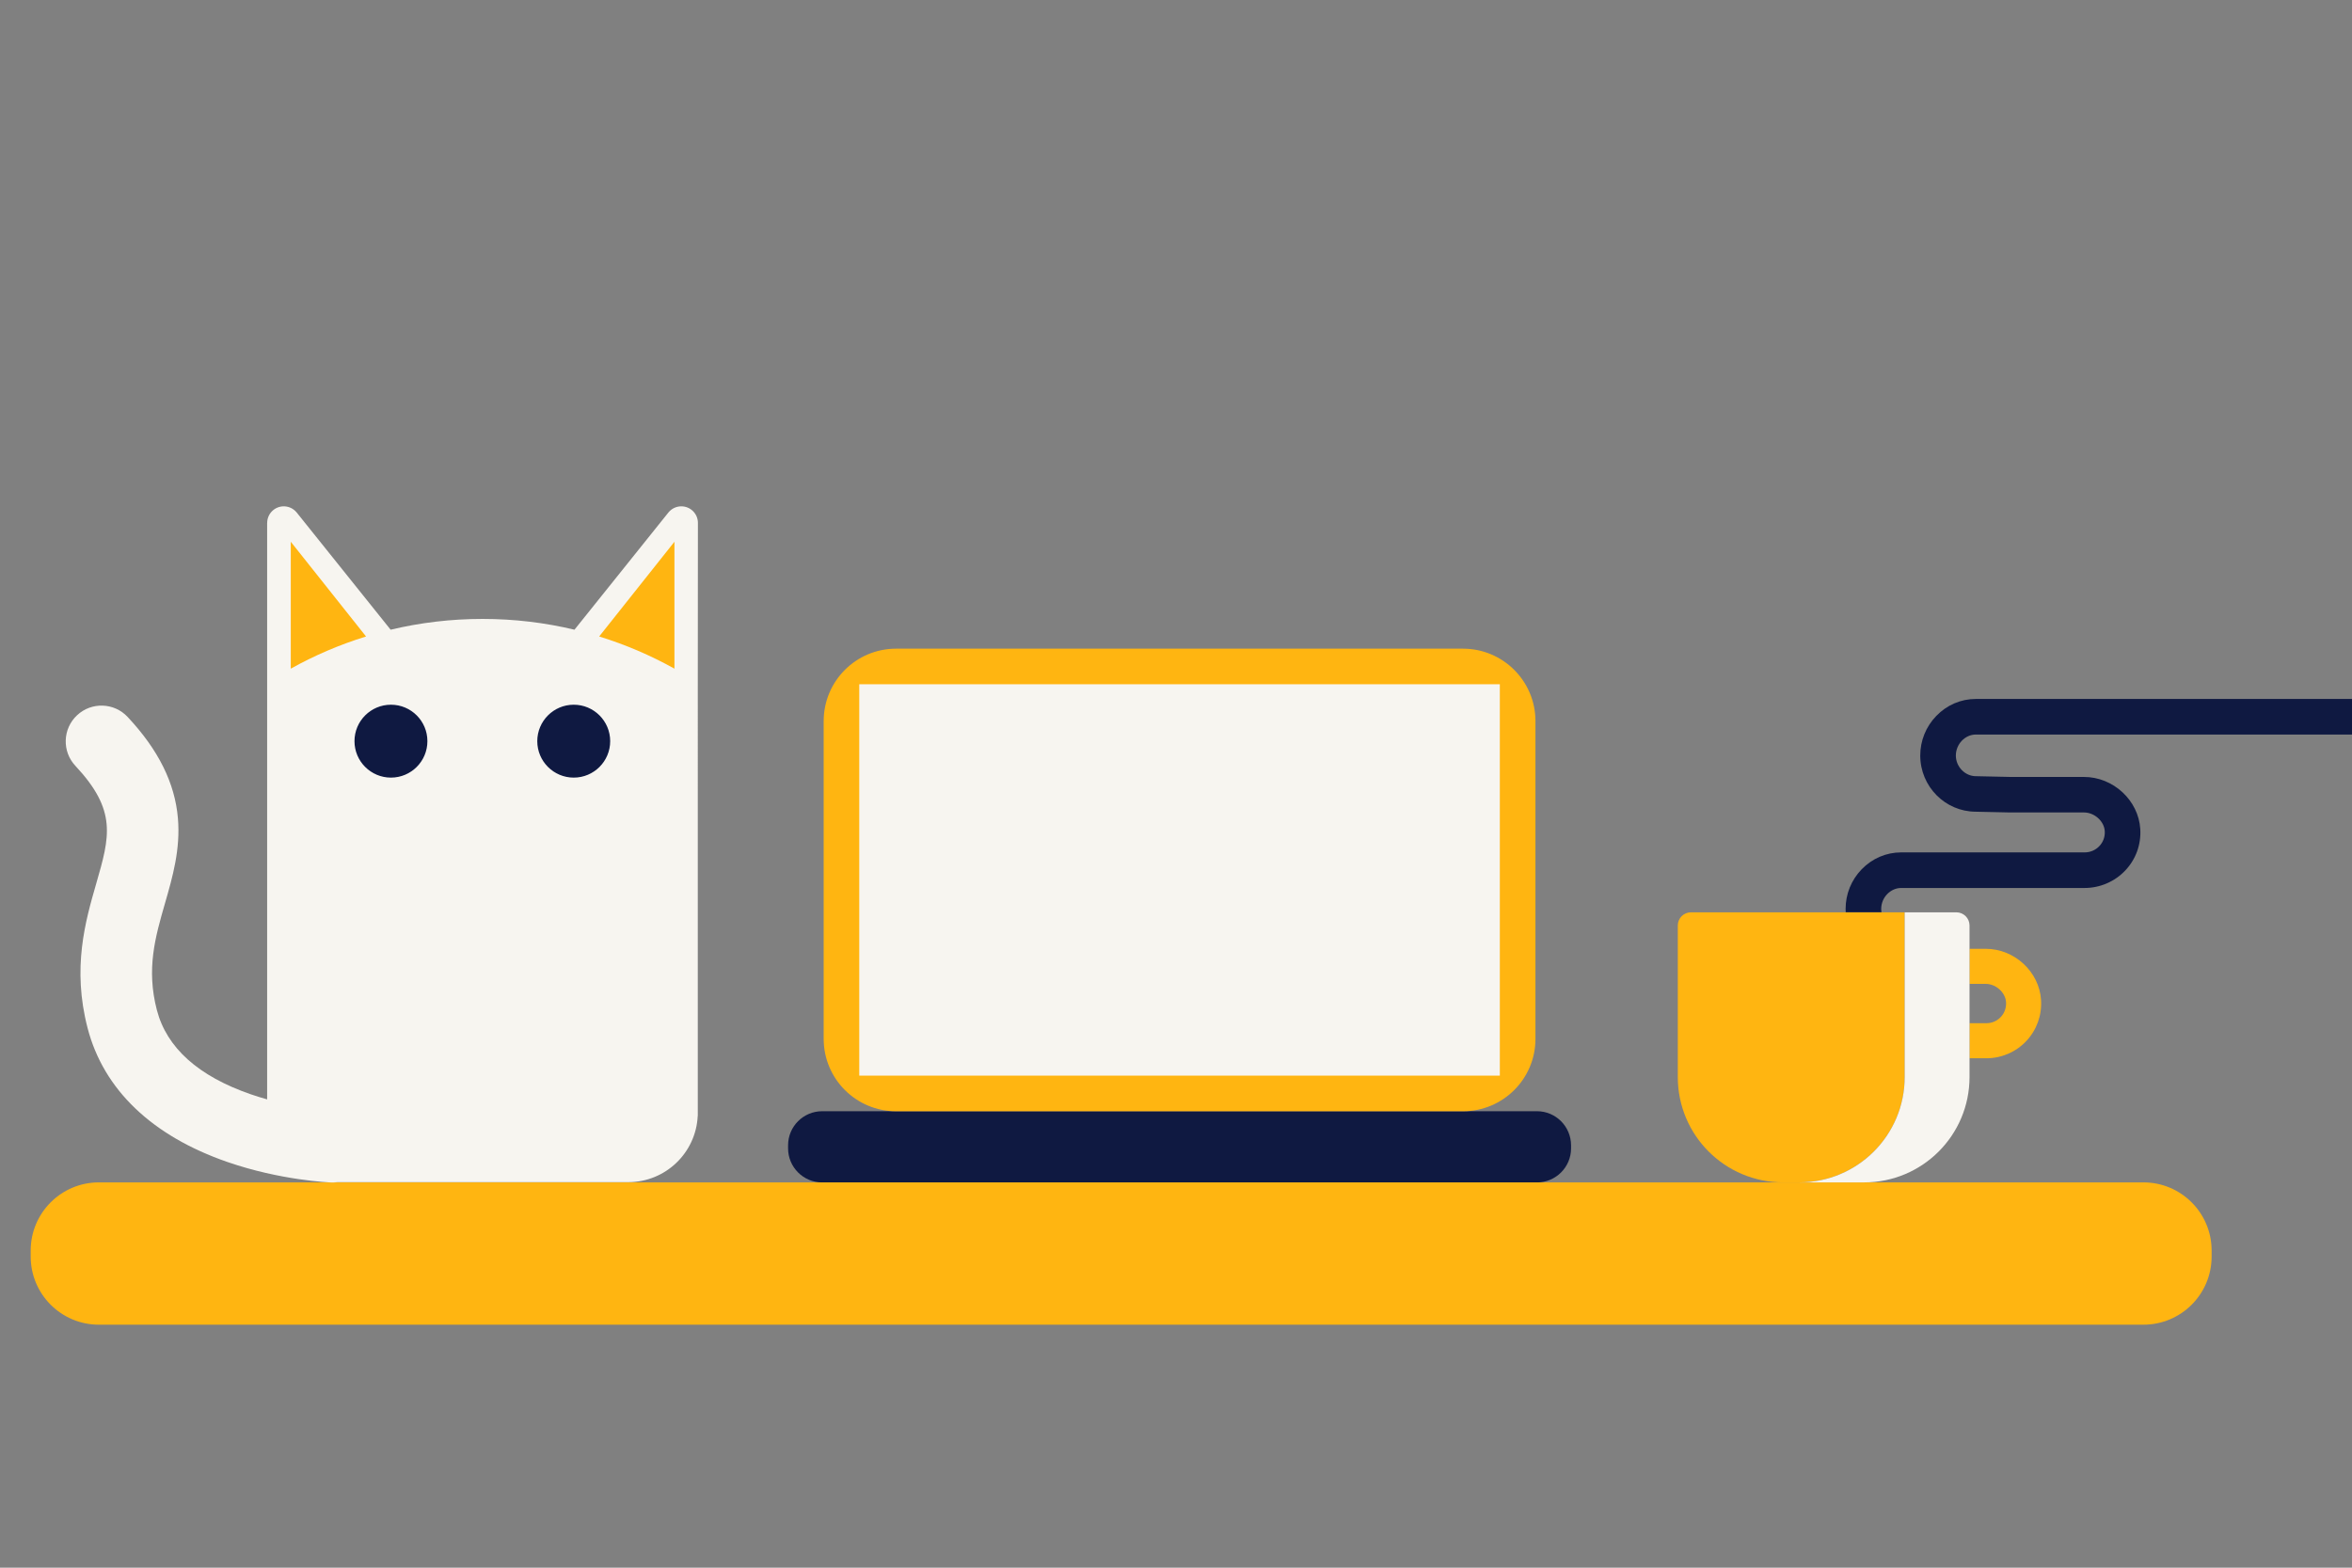 <?xml version="1.0" encoding="utf-8"?>
<!-- Generator: Adobe Illustrator 24.2.1, SVG Export Plug-In . SVG Version: 6.00 Build 0)  -->
<svg version="1.1" xmlns="http://www.w3.org/2000/svg" xmlns:xlink="http://www.w3.org/1999/xlink" x="0px" y="0px"
	 viewBox="0 0 600 400" style="enable-background:new 0 0 600 400;" xml:space="preserve">
<rect x="0" y="0" width="600" height="400" fill="#808080" stroke="none"/>
<style type="text/css">
	.st0{fill:#0F1941;}
	.st1{fill:#FFB511;}
	.st2{fill:#6BA5B4;}
	.st3{fill:#F7F5F0;}
</style>
<g id="Laag_1">
</g>
<g id="Achtergrond">
</g>
<g id="Illustratie">
	<rect x="82.75" y="175.32" class="st0" width="88.02" height="29.18"/>
	<g>
		<path class="st0" d="M392.08,283.53H209.74c-4.8,0-8.7,3.89-8.7,8.7v0.77c0,4.8,3.89,8.7,8.7,8.7h182.34c4.8,0,8.7-3.89,8.7-8.7
			v-0.77C400.77,287.42,396.88,283.53,392.08,283.53z"/>
		<path class="st1" d="M546.79,338H25.22c-9.6,0-17.39-7.79-17.39-17.39v-1.53c0-9.6,7.79-17.39,17.39-17.39h521.58
			c9.6,0,17.39,7.79,17.39,17.39v1.53C564.19,330.21,556.4,338,546.79,338z"/>
		<path class="st2" d="M34.79,277.46h0.82c-0.27,0-0.54-0.01-0.82-0.02V277.46z"/>
		<path class="st2" d="M35.6,277.46h0.03c0,0,0,0,0,0C35.62,277.46,35.61,277.46,35.6,277.46z"/>
		<path class="st3" d="M178.04,133.42c0-1.08-0.41-2.16-1.24-2.99c-1.65-1.65-4.33-1.65-5.98,0c-0.11,0.11-0.21,0.23-0.31,0.34l0,0
			l-23.96,29.9c-7.52-1.8-15.37-2.75-23.45-2.75c-8.07,0-15.92,0.95-23.45,2.75l-23.96-29.9l0,0c-0.1-0.12-0.2-0.23-0.31-0.34
			c-1.65-1.65-4.33-1.65-5.98,0c-0.82,0.82-1.24,1.91-1.24,2.99l-0.01,0v40.81v0.6v105.68c-1.36-0.38-2.75-0.81-4.15-1.29
			c-13.41-4.63-21.47-11.87-23.98-21.5c-2.74-10.53-0.41-18.63,2.06-27.2c1.96-6.79,3.98-13.82,3.31-21.73
			c-0.76-8.99-4.96-17.45-12.83-25.86c-3.44-3.68-9.22-3.88-12.9-0.43c-3.68,3.44-3.88,9.22-0.43,12.9
			c10.69,11.43,8.78,18.06,5.31,30.08c-2.76,9.57-6.19,21.48-2.19,36.85c4.08,15.69,16.42,27.5,35.68,34.16
			c13.53,4.68,25.93,5.2,26.45,5.22c0.12,0,0.24,0.01,0.36,0.01c0.43,0,0.85-0.03,1.26-0.09h-0.03h-0.79v-0.02
			c0.26,0.01,0.52,0.02,0.79,0.02c0.01,0,0.02,0,0.03,0c0,0,0,0,0,0h74.16c9.52,0,17.29-7.49,17.73-16.9h0.02v-0.85V174.83v-0.6
			L178.04,133.42L178.04,133.42z M146.36,179.81c5.13,0,9.3,4.16,9.3,9.3c0,5.13-4.16,9.3-9.3,9.3c-5.13,0-9.3-4.16-9.3-9.3
			C137.07,183.97,141.23,179.81,146.36,179.81z M99.73,179.81c5.13,0,9.3,4.16,9.3,9.3c0,5.13-4.16,9.3-9.3,9.3
			c-5.13,0-9.3-4.16-9.3-9.3C90.43,183.97,94.6,179.81,99.73,179.81z"/>
		<path class="st1" d="M172.05,138.23l-19.2,24.17c6.73,2.08,13.15,4.84,19.2,8.21V138.23z"/>
		<path class="st1" d="M74.18,170.61c6.04-3.37,12.47-6.13,19.2-8.21l-19.2-24.17V170.61z"/>
		<g>
			<path class="st1" d="M520.68,255.19c-0.43-7.22-6.76-13.1-14.11-13.1h-4.14v8.95h4.14c2.61,0,5.03,2.19,5.18,4.69
				c0.08,1.41-0.39,2.75-1.35,3.76c-0.96,1.02-2.26,1.58-3.66,1.58h-4.31v8.95h4.31c3.84,0,7.55-1.6,10.17-4.39
				C519.57,262.79,520.91,259.08,520.68,255.19z"/>
			<path class="st1" d="M459.01,301.69h-4.12c-14.85,0-26.88-12.03-26.88-26.88v-38.67c0-1.86,1.5-3.36,3.36-3.36h54.52v42.03
				C485.89,289.65,473.86,301.69,459.01,301.69"/>
			<path class="st3" d="M499.07,232.78h-13.18v42.03c0,14.85-12.03,26.88-26.88,26.88h16.54c14.85,0,26.88-12.03,26.88-26.88v-38.67
				C502.43,234.28,500.92,232.78,499.07,232.78z"/>
		</g>
		<path class="st1" d="M373.21,165.51H228.6c-10.21,0-18.48,8.27-18.48,18.48v81.07c0,10.21,8.27,18.48,18.48,18.48h144.62
			c10.21,0,18.48-8.27,18.48-18.48v-81.07C391.69,173.78,383.42,165.51,373.21,165.51z"/>
		<rect x="219.2" y="174.59" class="st3" width="163.41" height="99.86"/>
		<path class="st0" d="M531.63,198.24h-18.74l-8.72-0.19l-0.1,0c-2.78,0-5.13-2.41-5.13-5.27c0-2.9,2.34-5.36,5.1-5.36h96.46v-9.08
			h-96.46c-3.81,0-7.4,1.54-10.09,4.33c-2.64,2.73-4.09,6.32-4.09,10.1c0,7.89,6.34,14.31,14.15,14.34l8.73,0.19l18.89,0
			c2.67,0,5.15,2.23,5.3,4.77c0.09,1.42-0.4,2.78-1.37,3.8c-0.98,1.04-2.31,1.62-3.76,1.62H485c-3.81,0-7.39,1.53-10.09,4.32
			c-2.64,2.73-4.09,6.31-4.09,10.09c0,0.29,0.01,0.57,0.03,0.86h9.12c-0.05-0.28-0.07-0.57-0.07-0.86c0-2.89,2.34-5.33,5.1-5.33
			h46.8c3.91,0,7.69-1.63,10.37-4.47c2.7-2.87,4.06-6.62,3.82-10.57C545.54,204.21,539.1,198.24,531.63,198.24z"/>
	</g>
</g>
</svg>
